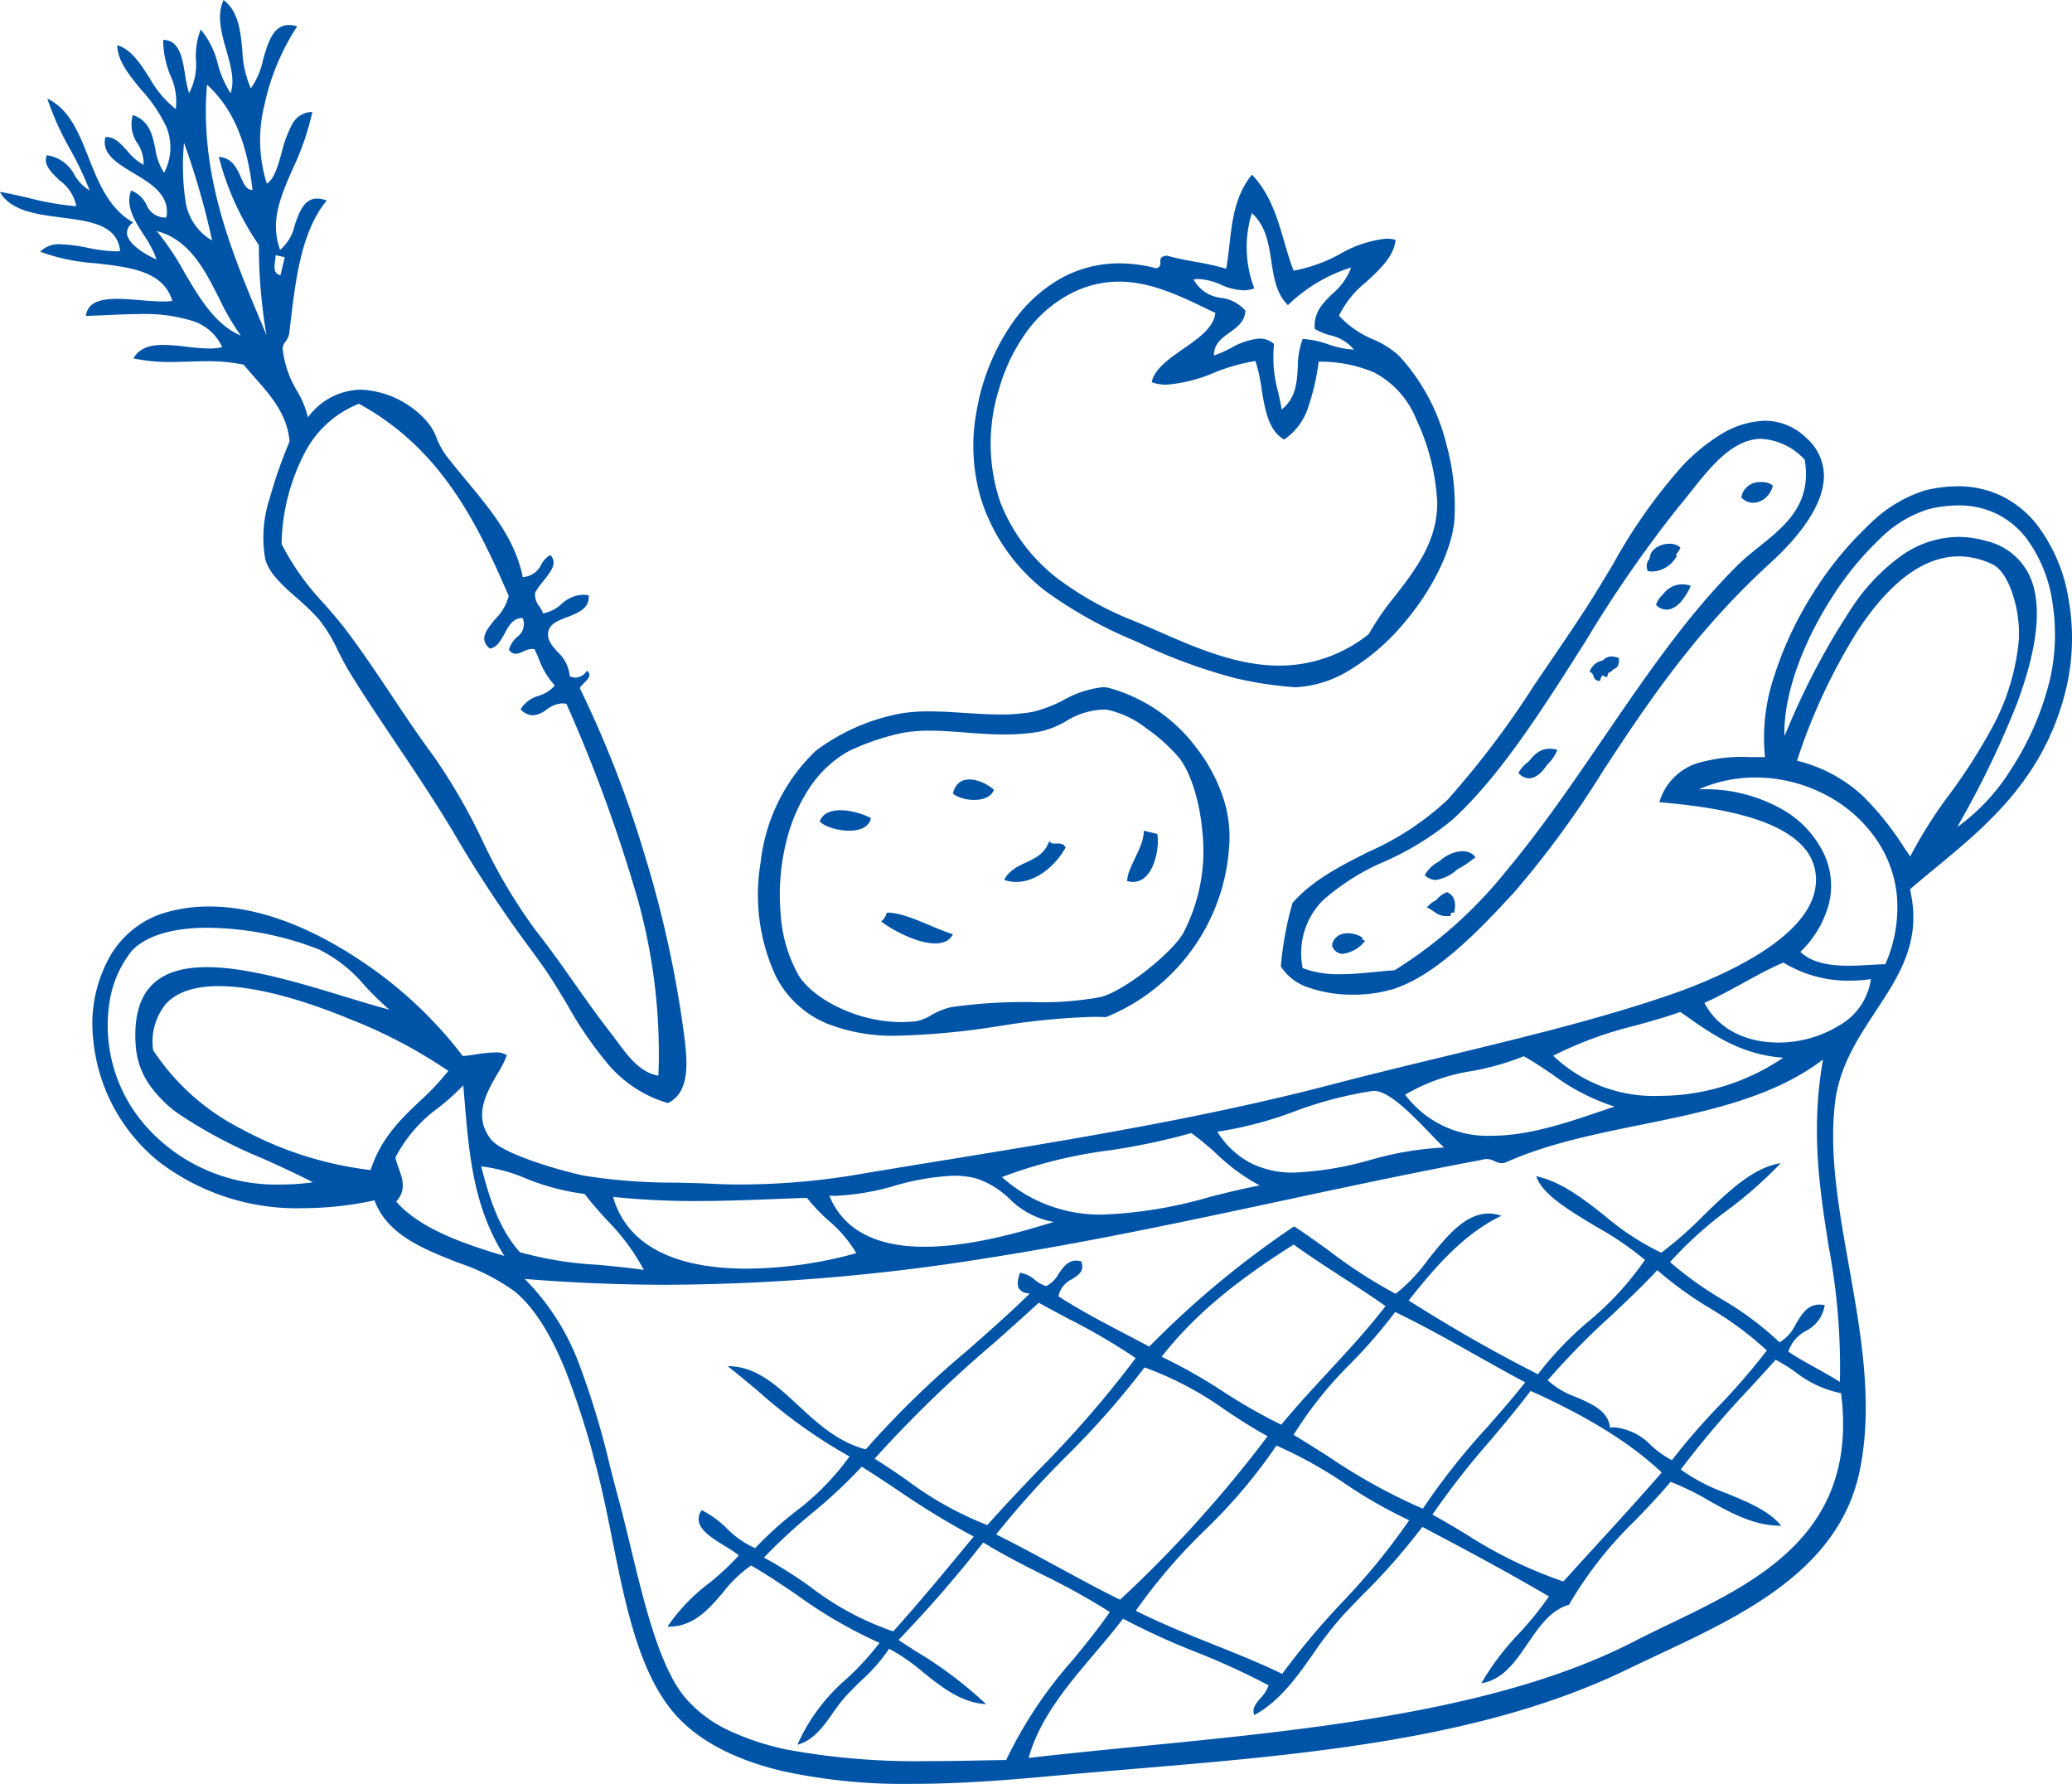 <svg xmlns="http://www.w3.org/2000/svg" xmlns:xlink="http://www.w3.org/1999/xlink" width="202.212" height="174.051" viewBox="0 0 202.212 174.051">
  <defs>
    <clipPath id="clip-path">
      <path id="Clip_2" data-name="Clip 2" d="M0,0H193.2V126.605H0Z" transform="translate(0.016 0.395)" fill="none"/>
    </clipPath>
    <clipPath id="clip-path-2">
      <path id="Clip_39" data-name="Clip 39" d="M0,0H66.99V107.624H0Z" transform="translate(0 0.949)" fill="none"/>
    </clipPath>
  </defs>
  <g id="Page_1" data-name="Page 1" transform="translate(0 -0.949)">
    <g id="Group_3" data-name="Group 3" transform="translate(9 48)">
      <path id="Clip_2-2" data-name="Clip 2" d="M0,0H193.2V126.605H0Z" transform="translate(0.016 0.395)" fill="none"/>
      <g id="Group_3-2" data-name="Group 3" clip-path="url(#clip-path)">
        <path id="Fill_1" data-name="Fill 1" d="M80.041,126.605a55.822,55.822,0,0,1-12.528-1.21c-4.3-.994-7.654-2.629-9.962-4.86-4.029-3.893-5.436-10.914-6.8-17.7-.5-2.507-1.022-5.1-1.664-7.47a79.347,79.347,0,0,0-2.919-9.111c-1.5-3.675-3.127-6.2-4.975-7.713a20.774,20.774,0,0,0-5.528-2.8c-3.4-1.342-6.917-2.73-8.131-6.071a33.245,33.245,0,0,1-6.938.765A22.17,22.17,0,0,1,6.511,65.918,17.4,17.4,0,0,1,.088,54.026a13.385,13.385,0,0,1,1.329-7.594,9.252,9.252,0,0,1,5.458-4.763A15.2,15.2,0,0,1,11.417,41c5.654,0,11.084,2.826,14.642,5.2a40.867,40.867,0,0,1,10.09,9.393c.36-.024.782-.087,1.229-.154a13.654,13.654,0,0,1,1.9-.2,1.968,1.968,0,0,1,1.175.273,10.148,10.148,0,0,1-.9,1.773c-1.085,1.867-2.436,4.19-.648,6.443,1.158,1.46,7.11,3.154,9.177,3.551a55.551,55.551,0,0,0,8.821.663h.006c1.268.03,2.579.06,3.844.124.775.039,1.612.059,2.488.059a69.636,69.636,0,0,0,10.916-.886c3.037-.514,6.15-1.022,9.162-1.514l.025,0c12.4-2.025,25.218-4.119,37.493-7.326,3.762-.983,7.515-1.892,11.143-2.77,7.807-1.89,15.18-3.676,21.95-6,4.077-1.4,13.626-5.241,14.241-10.633a4.694,4.694,0,0,0-1.045-3.631c-2.615-3.2-9.359-4.122-14.2-4.54a5.648,5.648,0,0,1,3.608-3.774,15.472,15.472,0,0,1,5.2-.63h1.5a18.866,18.866,0,0,1,.941-8.031,34.814,34.814,0,0,1,3.846-8.1,33.358,33.358,0,0,1,5.367-6.538A13.35,13.35,0,0,1,178.889.392,13.551,13.551,0,0,1,182.027,0a9.754,9.754,0,0,1,4.451,1.022,10.045,10.045,0,0,1,3.291,2.72,16.211,16.211,0,0,1,3.107,7.368,21.605,21.605,0,0,1-.151,8.2c-1.99,8.962-7.752,13.719-12.836,17.916-.875.723-1.7,1.405-2.507,2.1,1.188,5.014-1.021,8.368-3.359,11.919-1.734,2.634-3.527,5.357-3.951,8.889-.6,4.971.351,10.3,1.356,15.944,1.177,6.611,2.394,13.446,1.051,19.97-1.99,9.666-11.411,14.084-19.723,17.982-1.033.485-2.007.941-2.971,1.409-14.127,6.853-31.534,8.312-48.368,9.723-2.014.169-4.1.343-6.135.524l-1.333.121C90.269,126.146,85.232,126.6,80.041,126.605ZM42.188,77.339h0a23.239,23.239,0,0,1,5.284,8.226A81.221,81.221,0,0,1,50.52,95.633l0,.007c.292,1.132.594,2.3.912,3.481.373,1.38.733,2.873,1.115,4.453,1.3,5.388,2.774,11.495,5.212,14.509a12.6,12.6,0,0,0,4.373,3.32,25.393,25.393,0,0,0,5.908,1.907,69.842,69.842,0,0,0,13.478,1.075c1.813,0,3.576-.033,5.132-.063h.006c.891-.017,1.733-.033,2.521-.042a42.14,42.14,0,0,1,6.521-9.787c1.21-1.48,2.461-3.01,3.6-4.656a67.232,67.232,0,0,0-6.563-3.64c-1.958-.994-3.983-2.022-5.793-3.147a121.58,121.58,0,0,1-8.272,9.514c.556.368,1.126.736,1.677,1.093a39.512,39.512,0,0,1,6.873,5.171c-2.437-.143-4.314-1.645-6.129-3.1a19.253,19.253,0,0,0-3.334-2.307,17.124,17.124,0,0,1-2.73,3.117c-.526.512-1.07,1.041-1.576,1.6a16.759,16.759,0,0,0-1.181,1.546c-.938,1.328-1.908,2.7-3.462,3.1a18.189,18.189,0,0,1,4.832-6.461,27.1,27.1,0,0,0,3.178-3.473A45.074,45.074,0,0,1,68.8,108.2c-1.437-.976-2.923-1.984-4.512-2.9a12.335,12.335,0,0,0-2.73,2.613c-1.409,1.65-2.865,3.357-5.346,3.357h-.089a17.923,17.923,0,0,1,4.037-4.228,24.7,24.7,0,0,0,2.93-2.734,12.523,12.523,0,0,0-1.347-.9c-1.1-.675-2.353-1.439-2.553-2.371a1.425,1.425,0,0,1,.276-1.138,9.585,9.585,0,0,1,2.456,1.787,8.991,8.991,0,0,0,2.758,1.919,35.346,35.346,0,0,1,3.838-3.49,25.213,25.213,0,0,0,5.371-5.452,50.431,50.431,0,0,1-8.942-6.4C63.99,87.466,63,86.641,62,85.85h.019c2.733,0,4.719,1.842,6.823,3.792,1.913,1.773,3.891,3.607,6.634,4.326a90.812,90.812,0,0,1,9.873-9.614c2.042-1.793,4.153-3.647,6.146-5.609a1.223,1.223,0,0,1-1.039-.431c-.217-.324-.192-.841.076-1.58a2.927,2.927,0,0,1,1.442.69,3.17,3.17,0,0,0,1.111.618,2.878,2.878,0,0,0,1.214-1.2c.433-.633.88-1.288,1.721-1.288a2.023,2.023,0,0,1,.482.063c.351.935-.226,1.311-.895,1.746a2.339,2.339,0,0,0-1.323,1.671c2.048,1.333,4.364,2.545,6.6,3.716.744.389,1.511.79,2.259,1.191a90.35,90.35,0,0,1,14.138-11.73c1.2.782,2.359,1.619,3.475,2.429a47.959,47.959,0,0,0,6.43,4.149,16.312,16.312,0,0,0,3.161-3.33c1.767-2.212,3.593-4.5,5.916-4.5a3.82,3.82,0,0,1,1.252.219c-3.721,1.779-6.512,5.057-9.052,8.262,4.1,2.611,8.345,5.036,12.616,7.2a32.814,32.814,0,0,1,4.939-5.166,29.532,29.532,0,0,0,5.5-5.99,30.615,30.615,0,0,0-4.722-3.224c-2.745-1.648-5.337-3.205-5.887-4.945,2.51.576,4.545,2.175,6.7,3.869a25.3,25.3,0,0,0,5.5,3.595,35.074,35.074,0,0,0,4.059-3.567c2.417-2.346,4.916-4.772,7.6-5.163a41.162,41.162,0,0,1-5.166,4.557,37.691,37.691,0,0,0-5.634,5.088,35.212,35.212,0,0,0,5.051,3.628,30.322,30.322,0,0,1,5.635,4.2,3.973,3.973,0,0,0,1.579-1.767c.562-.94,1.144-1.913,2.312-1.913a2.541,2.541,0,0,1,.519.057,3.392,3.392,0,0,1-1.828,2.507,3.5,3.5,0,0,0-1.722,2.03c.855.571,1.806,1.1,2.726,1.611.771.429,1.568.872,2.306,1.339a63.692,63.692,0,0,0-1.1-13.234c-.87-5.542-1.769-11.273-.551-18.221-4.915,3.751-11.462,5.084-17.793,6.372-4.464.908-9.079,1.848-13.085,3.627a1.178,1.178,0,0,1-.487.115,1.557,1.557,0,0,1-.662-.191l-.031-.014a1.751,1.751,0,0,0-.764-.2,1.643,1.643,0,0,0-.508.086c-6.552,1.224-13.115,2.628-19.462,3.985-9.419,2.015-19.153,4.1-29.047,5.634A200.5,200.5,0,0,1,56.1,77.908c-4.638,0-9.318-.192-13.91-.569Zm58.393,33.152h0c-.825,1.092-1.738,2.167-2.7,3.305-2.674,3.148-5.439,6.4-6.507,10.278,3.455-.4,7.033-.753,10.822-1.126,16.435-1.614,35.062-3.443,48.217-10.217,1.12-.577,2.27-1.13,3.487-1.716,8.66-4.169,18.474-8.893,16.76-22.527a10.621,10.621,0,0,1-4.439-2.049,16.886,16.886,0,0,0-1.949-1.214c-.829.932-1.682,1.862-2.506,2.76a93.361,93.361,0,0,0-6.755,7.953,18.52,18.52,0,0,0,4.475,2.318c2.051.846,4.172,1.721,5.326,3.162h-.066c-2.6,0-4.841-1.253-7.012-2.464a25.343,25.343,0,0,0-3.714-1.817c-1.081,1.295-2.243,2.509-3.367,3.683a38.248,38.248,0,0,0-6.548,8.309c-1.8.517-2.932,2.173-4.022,3.775-1.19,1.748-2.421,3.556-4.535,3.887a25.883,25.883,0,0,1,3.682-4.865,32.428,32.428,0,0,0,2.921-3.607c-4.061-2.389-8.339-4.673-12.358-6.785a62.4,62.4,0,0,1-5.928,6.732c-.634.654-1.23,1.268-1.768,1.843a35.266,35.266,0,0,0-2.941,3.788c-1.615,2.288-3.286,4.653-5.748,5.988-.29-.6.139-1.11.594-1.647a3.52,3.52,0,0,0,.79-1.246,70.612,70.612,0,0,0-7.128-3.264,71.188,71.188,0,0,1-7.079-3.237ZM115.557,93.6a52.567,52.567,0,0,1-7.006,8.274,54.737,54.737,0,0,0-6.718,7.835c2.348,1.2,5,2.264,7.559,3.289,2.264.906,4.6,1.842,6.726,2.874a73.07,73.07,0,0,1,5.825-6.951,64.952,64.952,0,0,0,6.568-8.038,45.152,45.152,0,0,1-6.18-3.514A42.244,42.244,0,0,0,115.557,93.6ZM75.086,95.663a50.756,50.756,0,0,1-4.9,4.571,53.588,53.588,0,0,0-4.646,4.293,41.19,41.19,0,0,1,4.556,2.877,28.279,28.279,0,0,0,8.06,4.325c2.45-2.721,4.854-5.627,7.179-8.438l.676-.817a77.809,77.809,0,0,1-7.435-4.54c-1.132-.752-2.3-1.53-3.489-2.272Zm27.593-9.688a82.042,82.042,0,0,1-7.624,8.658,91.107,91.107,0,0,0-6.855,7.636c2.047,1.016,4.044,2.1,5.977,3.15,1.977,1.074,4.02,2.183,6.118,3.22a122.205,122.205,0,0,0,14.4-15.954c-1.455-.782-2.792-1.665-4.085-2.52a32.428,32.428,0,0,0-7.93-4.189Zm37.678,2.288c-1.282,1.706-2.655,3.33-3.982,4.9a78.513,78.513,0,0,0-5.594,7.171c1.113.612,2.2,1.262,3.25,1.89a43.4,43.4,0,0,0,9.525,4.636c1.075-1.192,2.175-2.393,3.238-3.556,2.1-2.3,4.273-4.67,6.362-7.081-3.065-2.876-7.132-5.406-12.8-7.961Zm-48-8.6c-1.477,1.362-3,2.713-4.472,4.02l-.009.008A122.239,122.239,0,0,0,76.338,94.881c1.094.669,2.137,1.391,3.147,2.089a33.14,33.14,0,0,0,7.855,4.386c1.622-1.829,3.32-3.609,4.963-5.33a104.927,104.927,0,0,0,9.517-10.965,60.614,60.614,0,0,0-6.564-3.836c-.958-.508-1.949-1.034-2.9-1.566h0Zm34.784.9h0a49.43,49.43,0,0,1-4.3,4.985,38.079,38.079,0,0,0-5.615,7.006c1.2.712,2.379,1.464,3.517,2.19a55.9,55.9,0,0,0,9.1,5.014,66.886,66.886,0,0,1,6.288-7.961c1.232-1.4,2.506-2.855,3.7-4.369-1.6-.851-3.182-1.74-4.712-2.6-2.556-1.436-5.2-2.921-7.983-4.265Zm21.387,11.252a5.763,5.763,0,0,1,3.622,1.8,9.917,9.917,0,0,0,2,1.411,64.024,64.024,0,0,1,4.591-5.3,62.956,62.956,0,0,0,4.671-5.41,32.782,32.782,0,0,0-5.551-4.115,36.358,36.358,0,0,1-5.137-3.715c-1.481,1.588-3.062,3.077-4.591,4.517a74.648,74.648,0,0,0-6.105,6.222,7.9,7.9,0,0,0,2.737,1.623c1.575.682,3.2,1.387,3.337,3A3.782,3.782,0,0,1,148.528,91.816ZM117.235,73.984c-4.472,2.851-9.129,6.151-12.886,10.949a51.474,51.474,0,0,1,5.992,3.386,53.612,53.612,0,0,0,5.686,3.244c1.469-1.786,3.038-3.481,4.556-5.12,1.889-2.04,3.841-4.149,5.619-6.452-1.37-.971-2.829-1.916-4.241-2.829C120.381,76.138,118.749,75.081,117.235,73.984ZM37.944,66.357c.76,2.943,1.677,6.014,3.777,8.374A34.813,34.813,0,0,0,49.2,75.949c1.481.137,3.011.279,4.621.509a21.043,21.043,0,0,0-3.625-4.881c-.735-.813-1.495-1.653-2.161-2.53a22.679,22.679,0,0,1-5.769-1.528A15.706,15.706,0,0,0,37.944,66.357Zm12.879,2.979c.884,3.195,3.868,7,13.068,7A40.765,40.765,0,0,0,74.55,74.824a12.373,12.373,0,0,0-2.717-3.188,17.549,17.549,0,0,1-2.1-2.213c-.888.032-1.814.07-2.632.1h-.006c-2.616.106-5.322.215-8.049.215A76.984,76.984,0,0,1,50.823,69.336ZM36.2,58.453h0a24.791,24.791,0,0,1-2.37,2.138,13.9,13.9,0,0,0-4.257,4.9,7.48,7.48,0,0,0,.319,1.035c.378,1.051.77,2.138-.242,3.266,2.265,2.591,6.413,4.079,10.557,5.3-3.034-4.776-3.452-9.868-3.935-15.765l-.006-.068q-.033-.4-.067-.81ZM71.918,69.216C73.286,72.526,76.411,74.2,81.2,74.2c4.676,0,9.842-1.574,12.618-2.42A8.128,8.128,0,0,1,89.48,69.5a8.49,8.49,0,0,0-3.245-1.974,8.756,8.756,0,0,0-2.187-.259,24.19,24.19,0,0,0-5.751.981,24.251,24.251,0,0,1-5.775.983C72.317,69.234,72.114,69.228,71.918,69.216Zm35.336-6.111a64.346,64.346,0,0,1-7.968,1.683A46.159,46.159,0,0,0,88.765,67.4a14.29,14.29,0,0,0,9.985,3.655,43.013,43.013,0,0,0,10.335-1.727c1.7-.428,3.306-.832,4.841-1.106a18.929,18.929,0,0,1-4.213-3.085,28.406,28.406,0,0,0-2.458-2.029h0ZM11.236,43.075c-3.389,0-5.925.758-7.336,2.192a10.467,10.467,0,0,0-2.193,4.85A14.818,14.818,0,0,0,4.99,62.165,16.981,16.981,0,0,0,18.41,68.127a23.272,23.272,0,0,0,3.106-.214c-1.546-.816-3.247-1.583-4.893-2.325a45.855,45.855,0,0,1-8.269-4.4,11.678,11.678,0,0,1-2.841-2.876A7.557,7.557,0,0,1,4.234,54.63c-.2-2.614.291-4.583,1.467-5.853,1.158-1.25,2.95-1.858,5.478-1.858,4,0,9.049,1.537,13.506,2.893,1.54.468,2.992.91,4.3,1.256a29,29,0,0,1-2.358-2.289,13.923,13.923,0,0,0-4.5-3.58A30.542,30.542,0,0,0,11.236,43.075ZM125.092,58.99c-.035,0-.07,0-.1,0a38.007,38.007,0,0,0-7.711,2.018,36.913,36.913,0,0,1-7.495,1.965,8.424,8.424,0,0,0,3.414,3.139,9.253,9.253,0,0,0,4.116.852,31.983,31.983,0,0,0,7.353-1.221l.117-.029a30.85,30.85,0,0,1,7.036-1.192h.1c-.386-.358-.87-.861-1.383-1.394C128.854,61.383,126.55,58.99,125.092,58.99ZM12.328,48.768h0c-2.344,0-4.072.577-5.135,1.714a5.825,5.825,0,0,0-1.264,4.539,22.512,22.512,0,0,0,8.7,7.729,34.93,34.93,0,0,0,12.521,3.965c1.033-3.14,2.943-4.955,4.791-6.71a25.96,25.96,0,0,0,2.8-2.962,48.552,48.552,0,0,0-9.469-5c-3.6-1.493-8.764-3.274-12.943-3.274Zm127.366,6.843a25.977,25.977,0,0,1-4.993,1.433,18.323,18.323,0,0,0-6.586,2.317,10.038,10.038,0,0,0,8.476,4.007c3.587,0,7.319-1.27,10.611-2.391l.007,0c.469-.16.912-.31,1.348-.455a20.521,20.521,0,0,1-6.071-3.139c-.883-.6-1.8-1.22-2.792-1.769Zm15.283-4.323c-1.415.5-2.906.915-4.348,1.321a37.185,37.185,0,0,0-8.066,2.951,14.241,14.241,0,0,0,10.343,3.919,21.57,21.57,0,0,0,12.107-3.725c-4.139-.292-6.958-2.287-9.684-4.217l-.057-.04-.3-.209Zm10.041-4.819h0c-1.361.592-2.672,1.312-3.94,2.008-1.21.665-2.461,1.351-3.755,1.926,1.281,2.459,3.911,3.871,7.216,3.871a11.328,11.328,0,0,0,5.975-1.689,6.161,6.161,0,0,0,3.055-4.5,13.29,13.29,0,0,1-2,.149,12.038,12.038,0,0,1-6.547-1.77Zm-7.775-16.911a15.144,15.144,0,0,1,7.5,1.874,9.873,9.873,0,0,1,4.362,4.681,7.411,7.411,0,0,1,.382,4.564,10.058,10.058,0,0,1-2.8,4.748c1.256,1.212,3.281,1.353,4.695,1.353.738,0,1.467-.042,2.171-.082.508-.029.986-.056,1.425-.065a13.686,13.686,0,0,0,1.137-6.572,11.675,11.675,0,0,0-1.927-5.476,13.605,13.605,0,0,0-5.1-4.51,14.767,14.767,0,0,0-6.768-1.66,13.686,13.686,0,0,0-5.538,1.151C156.939,29.561,157.092,29.559,157.243,29.559ZM182.138,6.842h0c-3.345,0-6.635,2.4-9.781,7.134a57.172,57.172,0,0,0-6,12.8,14.484,14.484,0,0,1,6.449,3.459,28.66,28.66,0,0,1,3.992,4.993c.189.277.4.59.61.889a44.129,44.129,0,0,1,3.82-6.042,55.317,55.317,0,0,0,4.31-6.78,22.148,22.148,0,0,0,2.468-8.3,12.23,12.23,0,0,0-.526-4.227c-.5-1.644-1.227-2.764-2.054-3.155a7.682,7.682,0,0,0-3.289-.778Zm-.036-1.9a10.033,10.033,0,0,1,2.78.409,6.2,6.2,0,0,1,4.272,3.6c1.143,2.75.68,6.91-1.376,12.366a90.432,90.432,0,0,1-5.456,11.35l-.321.586a20,20,0,0,0,5.29-5.707,28.252,28.252,0,0,0,3.739-8.632,19.673,19.673,0,0,0,.3-7.268,13.868,13.868,0,0,0-2.6-6.59,8.331,8.331,0,0,0-2.786-2.319,8.442,8.442,0,0,0-3.843-.871,12.393,12.393,0,0,0-2.928.376,11.546,11.546,0,0,0-4.768,2.928,29.863,29.863,0,0,0-4.6,5.619c-3.037,4.711-4.784,9.781-4.671,13.562l.232-.517a71.349,71.349,0,0,1,6.57-12.329,19.459,19.459,0,0,1,4.557-4.694A9.739,9.739,0,0,1,182.1,4.942Z" transform="translate(0.016 0.395)" fill="#0054a7"/>
      </g>
    </g>
    <path id="Fill_4" data-name="Fill 4" d="M31.353,50a37,37,0,0,1-5.777-.878,51.88,51.88,0,0,1-9.363-3.439l-.391-.178a42.513,42.513,0,0,1-8.778-4.878,18.363,18.363,0,0,1-6.31-9.013,18.236,18.236,0,0,1-.4-8.683,21.287,21.287,0,0,1,3.557-8.6,14.434,14.434,0,0,1,4.429-4.1,11.712,11.712,0,0,1,5.936-1.586,14.19,14.19,0,0,1,3.575.479c.428-.113.419-.359.41-.6-.01-.273-.021-.554.621-.638.919.264,1.88.441,2.81.612a27.8,27.8,0,0,1,3,.667c.134-.763.223-1.552.309-2.316.27-2.381.549-4.843,2.2-6.855,1.79,1.85,2.5,4.283,3.183,6.636.281.964.546,1.874.878,2.724a14.806,14.806,0,0,0,4.525-1.618,11.317,11.317,0,0,1,4.518-1.5,3.586,3.586,0,0,1,.917.115c-.16,1.6-1.53,2.874-2.855,4.1a9.474,9.474,0,0,0-2.669,3.3,9.448,9.448,0,0,0,3.345,2.319,8.517,8.517,0,0,1,2.55,1.634,19.72,19.72,0,0,1,4.613,8.711,22.357,22.357,0,0,1,.741,7.427c-.328,3.063-2.335,7-5.239,10.287a21.23,21.23,0,0,1-4.809,4.1A11.17,11.17,0,0,1,31.506,50ZM14.209,10.428a10.234,10.234,0,0,0-4.875,1.249,12.386,12.386,0,0,0-4.273,3.831,17.734,17.734,0,0,0-2.553,5.368,17.794,17.794,0,0,0,.116,11.078A17.406,17.406,0,0,0,8.22,39.4a31.76,31.76,0,0,0,7.522,4.163c.752.311,1.5.637,2.291.981,3.781,1.647,7.692,3.35,11.823,3.35a14,14,0,0,0,8.722-3.071,26.518,26.518,0,0,1,2.552-3.7c2.033-2.629,4.135-5.348,4.134-9.087a21.42,21.42,0,0,0-2.008-8.089A8.908,8.908,0,0,0,39.1,19.286a13.467,13.467,0,0,0-5.412-1.048,21.66,21.66,0,0,1-.966,4.286,6.037,6.037,0,0,1-2.4,3.31c-1.538-.857-1.881-2.967-2.212-5.008a14.732,14.732,0,0,0-.589-2.654A18.29,18.29,0,0,0,23.5,19.309a14.8,14.8,0,0,1-4.662,1.173,4.052,4.052,0,0,1-1.443-.243c.283-1.306,1.709-2.3,3.088-3.255,1.463-1.017,2.976-2.068,3.127-3.5l-.708-.342C20.141,11.809,17.29,10.428,14.209,10.428ZM27.9,15.98a2.145,2.145,0,0,1,1.437.529,12.568,12.568,0,0,0,.42,4.759c.114.538.233,1.094.326,1.635,1.4-1.122,1.488-2.66,1.572-4.147a7.856,7.856,0,0,1,.481-2.738,8.809,8.809,0,0,1,2.47.52,8.622,8.622,0,0,0,2.526.521,4.128,4.128,0,0,0-2.332-1.4,6.132,6.132,0,0,1-1.488-.617c-.128-1.617.773-2.5,1.727-3.435a6.225,6.225,0,0,0,1.83-2.563,15.5,15.5,0,0,0-6.179,3.677c-1.137-1.129-1.37-2.664-1.617-4.289-.257-1.689-.522-3.436-1.9-4.689a11.163,11.163,0,0,0,.242,7.346,3.312,3.312,0,0,1-1.092.186,5.928,5.928,0,0,1-2.173-.55,5.915,5.915,0,0,0-2.17-.55,3.25,3.25,0,0,0-.5.038,3.489,3.489,0,0,0,2.707,1.8,3.765,3.765,0,0,1,2.355,1.247c-.047,1.061-.8,1.606-1.537,2.132-.758.545-1.543,1.108-1.538,2.246a11.908,11.908,0,0,0,1.636-.716A6.833,6.833,0,0,1,27.9,15.98Z" transform="translate(95 18)" fill="#0054a7"/>
    <path id="Fill_6" data-name="Fill 6" d="M7.058,56a12.8,12.8,0,0,1-4.24-.663A5.01,5.01,0,0,1,0,53.239,32.417,32.417,0,0,1,1.14,47.05c1.963-2.231,4.611-3.57,7.414-4.988a27.532,27.532,0,0,0,7.707-5.068A87.952,87.952,0,0,0,24.714,25.82l.006-.008.594-.875.774-1.137c1.21-1.775,2.354-3.452,3.526-5.251,1.033-1.585,1.944-3.109,2.825-4.584a52.519,52.519,0,0,1,6.706-9.511A18.029,18.029,0,0,1,42.716,1.48,8.709,8.709,0,0,1,47.236,0a5.808,5.808,0,0,1,4.072,1.7A4.926,4.926,0,0,1,53,5.407c-.023,3.063-2.815,6.258-5.154,8.4-6.265,5.738-10.484,11.38-15.262,18.622q-.531.805-1.072,1.632a94.859,94.859,0,0,1-8.619,11.812C19.3,49.807,15.122,54.115,11,55.44A13.312,13.312,0,0,1,7.058,56ZM46.9,1.765h0c-2.808,0-4.993,2.767-6.921,5.207-.395.5-.768.972-1.134,1.4a121.811,121.811,0,0,0-9.112,13.155c-4.116,6.5-8.372,13.212-13,17.411a28.346,28.346,0,0,1-6.595,4.063,22.208,22.208,0,0,0-6.048,3.809,7.312,7.312,0,0,0-1.958,6.6,9.818,9.818,0,0,0,3.67.591c1.164,0,2.337-.115,3.472-.226.646-.063,1.256-.123,1.836-.159a43.417,43.417,0,0,0,10.965-9.785c3.3-3.94,6.394-8.46,9.381-12.83,4.115-6.02,8.369-12.244,13.225-17,.6-.591,1.281-1.135,2-1.711,2.547-2.044,5.18-4.158,4.442-8.488A6.228,6.228,0,0,0,46.9,1.766Z" transform="translate(125 42)" fill="#0054a7"/>
    <path id="Fill_8" data-name="Fill 8" d="M1.068,46A1.109,1.109,0,0,1,0,45.233a1.683,1.683,0,0,1,1.641-.868,3.522,3.522,0,0,1,1.579.373A3.168,3.168,0,0,1,1.068,46Zm10.22-3.673a1.8,1.8,0,0,1-1.283-.393,5.586,5.586,0,0,0-.755-.45,2.729,2.729,0,0,1,1.452-.9,1.306,1.306,0,0,1,.829.6,1.479,1.479,0,0,1,.009,1.145C11.442,42.325,11.36,42.327,11.288,42.327ZM10.136,38.81h0a1.554,1.554,0,0,1-1.088-.472,3.178,3.178,0,0,1,2.5-1.637,1.31,1.31,0,0,1,1.156.623c-.079.067-.163.14-.252.217A4.082,4.082,0,0,1,10.136,38.81Zm9.09-9.924a1.449,1.449,0,0,1-1.039-.514,2.914,2.914,0,0,1,2.341-1.56,3.076,3.076,0,0,1,.788.112C20.892,27.9,20.081,28.886,19.226,28.886Zm6.945-9.512h-.047a.546.546,0,0,1-.6-.441c-.066-.177-.135-.359-.392-.422a1.656,1.656,0,0,1,1.551-1.148,2.726,2.726,0,0,1,.853.156c.077.857-.308.989-.68,1.116-.309.106-.628.215-.682.738Zm6.468-6.94a1.43,1.43,0,0,1-1.023-.477A2.305,2.305,0,0,1,33.85,10.4a4.039,4.039,0,0,1,.895.11C34.394,11.443,33.536,12.433,32.639,12.433ZM31.273,8.712a3.019,3.019,0,0,1-.449-.035A1.084,1.084,0,0,1,30.877,7.6a2.128,2.128,0,0,1,1.736-.816,1.383,1.383,0,0,1,1.045.384A2.87,2.87,0,0,1,31.273,8.712Zm9.8-6.731h0a1.557,1.557,0,0,1-1.13-.492A1.789,1.789,0,0,1,41.907,0,1.625,1.625,0,0,1,43,.336,2.112,2.112,0,0,1,41.069,1.981Z" transform="translate(130 48)" fill="#0054a7"/>
    <path id="Fill_10" data-name="Fill 10" d="M3,.339C2.686,1.738,1.04,2.6,0,1.5.107-.1,2.353-.3,3,.339" transform="translate(170 48)" fill="#0054a7"/>
    <path id="Fill_12" data-name="Fill 12" d="M3,.4A2.788,2.788,0,0,1,.121,1.964C-.605.34,2.135-.572,3,.4" transform="translate(161 54)" fill="#0054a7"/>
    <path id="Fill_14" data-name="Fill 14" d="M3,.108C2.547,1.346,1.179,2.75,0,1.532A2.315,2.315,0,0,1,3,.108" transform="translate(162 58)" fill="#0054a7"/>
    <path id="Fill_16" data-name="Fill 16" d="M1.992.156C2.109,1.716.962.853.864,2c-.708.03-.38-.715-.864-.857C.352.214.933-.269,1.992.156" transform="translate(156 65)" fill="#0054a7"/>
    <path id="Fill_18" data-name="Fill 18" d="M3,.108c-.495,1.145-1.753,2.7-3,1.4C.7.548,1.452-.308,3,.108" transform="translate(149 74)" fill="#0054a7"/>
    <path id="Fill_20" data-name="Fill 20" d="M4,.591c-.959.7-2.574,2.139-4,.962C.748.315,3.061-.68,4,.591" transform="translate(140 84)" fill="#0054a7"/>
    <path id="Fill_22" data-name="Fill 22" d="M1.209,0c.68.284.949.916.7,1.994-1.121.062-1-.345-1.908-.96A2.307,2.307,0,0,1,1.209,0" transform="translate(140 88)" fill="#0054a7"/>
    <path id="Fill_24" data-name="Fill 24" d="M3,.456C2.4,1.536.621,2.979,0,1.062.475-.405,2.248-.09,3,.456" transform="translate(130 92)" fill="#0054a7"/>
    <path id="Fill_26" data-name="Fill 26" d="M13.652,34a17.554,17.554,0,0,1-6.963-1.189,9.853,9.853,0,0,1-4.966-4.59A18.914,18.914,0,0,1,.232,17.089,17.726,17.726,0,0,1,5.613,6.206,19.86,19.86,0,0,1,13.97,2.551a17.045,17.045,0,0,1,2.725-.194c1.129,0,2.3.077,3.434.152h.006c1.139.074,2.316.151,3.477.151A17.546,17.546,0,0,0,26.823,2.4a13.061,13.061,0,0,0,2.954-1.136A10.052,10.052,0,0,1,33.6,0a2.7,2.7,0,0,1,.638.073,15.947,15.947,0,0,1,8.487,5.794,16.267,16.267,0,0,1,2.538,4.6,12.158,12.158,0,0,1,.7,4.979A19.31,19.31,0,0,1,33.929,32.192c-.384-.02-.791-.03-1.209-.03a68.837,68.837,0,0,0-9.2.9l-.164.023A72.827,72.827,0,0,1,13.652,34ZM16.73,4.24h0a14.452,14.452,0,0,0-2.579.207A22.4,22.4,0,0,0,8.718,6.3,11.15,11.15,0,0,0,4.939,9.912,16.508,16.508,0,0,0,2.778,14.9a21.442,21.442,0,0,0-.59,7.24,14.04,14.04,0,0,0,1.749,5.969c1.337,2.194,5.555,4.562,10.038,4.562a12.205,12.205,0,0,0,1.418-.082,4.409,4.409,0,0,0,1.51-.6,6.418,6.418,0,0,1,1.938-.775,49.875,49.875,0,0,1,7.837-.491,31.68,31.68,0,0,0,6.773-.5c2.417-.657,6.976-4.373,8.014-6.211a17.3,17.3,0,0,0,1.886-9.836C43.1,11.2,42.215,8.346,41.084,6.9A17.083,17.083,0,0,0,37.871,4.01,9.355,9.355,0,0,0,34.057,2.2c-.137-.009-.275-.014-.408-.014a7.314,7.314,0,0,0-3.6,1.121A8.624,8.624,0,0,1,27.3,4.365a21.2,21.2,0,0,1-3.322.243c-1.331,0-2.612-.1-3.742-.184l-.114-.009c-1.179-.09-2.292-.175-3.391-.175Z" transform="translate(74 68)" fill="#0054a7"/>
    <path id="Fill_28" data-name="Fill 28" d="M4,1C3.523,2.364.963,2.169,0,1.385.464-.777,2.866-.007,4,1" transform="translate(93 77)" fill="#0054a7"/>
    <path id="Fill_30" data-name="Fill 30" d="M1.629,0l1.32.323C3.224,1.968,2.407,5.609,0,4.912.01,3.552,1.655,1.629,1.629,0" transform="translate(110 82)" fill="#0054a7"/>
    <path id="Fill_32" data-name="Fill 32" d="M4.405,0C4.714.6,5.573-.143,6,.637,4.808,2.786,2.351,4.626,0,3.8,1.007,1.818,3.621,2.324,4.405,0" transform="translate(98 83)" fill="#0054a7"/>
    <path id="Fill_34" data-name="Fill 34" d="M5,.77c-.418,2-4.391,1.155-5,.31C.668-.644,3.616.041,5,.77" transform="translate(80 80)" fill="#0054a7"/>
    <path id="Fill_36" data-name="Fill 36" d="M7,2.1C5.866,4.333,1.173,1.83,0,.849A1.475,1.475,0,0,0,.534,0C2.324-.06,4.94,1.468,7,2.1" transform="translate(86 90)" fill="#0054a7"/>
    <g id="Group_40" data-name="Group 40">
      <path id="Clip_39-2" data-name="Clip 39" d="M0,0H66.99V107.624H0Z" transform="translate(0 0.949)" fill="none"/>
      <g id="Group_40-2" data-name="Group 40" clip-path="url(#clip-path-2)">
        <path id="Fill_38" data-name="Fill 38" d="M65.183,107.624h0a12.06,12.06,0,0,1-5.82-3.766,37.627,37.627,0,0,1-3.993-5.817c-.814-1.359-1.656-2.764-2.574-4.038l-.731-1.012-.034-.046a122.572,122.572,0,0,1-7.325-10.967c-1.79-3.086-3.969-6.335-6.077-9.478-1.6-2.387-3.113-4.641-4.445-6.8-.448-.725-.833-1.482-1.206-2.214a14.8,14.8,0,0,0-1.908-3.121,24.884,24.884,0,0,0-2.142-2.055c-1.368-1.211-2.659-2.354-3.04-3.755a12.259,12.259,0,0,1,.458-6.021,45.117,45.117,0,0,1,1.912-5.457c-.217-2.634-1.824-4.458-3.379-6.222-.365-.414-.743-.843-1.1-1.275a17.2,17.2,0,0,0-3.593-.335c-.587,0-1.172.019-1.737.037h-.018c-.567.018-1.152.037-1.741.037a17.125,17.125,0,0,1-3.666-.351c.52-.911,1.423-1.316,2.924-1.316a20.167,20.167,0,0,1,2.227.175,20.115,20.115,0,0,0,2.229.176,5.371,5.371,0,0,0,1.283-.134,4.77,4.77,0,0,0-3.159-2.632,15.685,15.685,0,0,0-4.849-.595c-1.1,0-2.177.052-3.219.1-.747.036-1.448.07-2.079.08.182-1.472,1.732-1.66,3.062-1.66.728,0,1.545.067,2.265.127h.015c.781.064,1.519.125,2.193.125a7.191,7.191,0,0,0,.907-.05c-.878-2.919-4.093-3.288-7.5-3.679a19.478,19.478,0,0,1-5.4-1.123,2.532,2.532,0,0,1,2.017-.726,15.119,15.119,0,0,1,2.632.344l.017,0a15.078,15.078,0,0,0,2.624.343,4.668,4.668,0,0,0,.51-.026c-.262-2.57-2.911-2.911-5.716-3.272-2.444-.315-4.97-.64-6.017-2.5.866.14,1.8.356,2.795.585a27.865,27.865,0,0,0,4.665.814,4.08,4.08,0,0,0-1.624-2.513c-.836-.8-1.625-1.559-1.261-2.461a3.541,3.541,0,0,1,2.691,1.9,4.173,4.173,0,0,0,1.491,1.528,32.725,32.725,0,0,0-1.928-4.065A27.68,27.68,0,0,1,4.621,9.625c2.153,1.028,3.061,3.32,4.022,5.747.972,2.454,1.977,4.991,4.365,6.342a1.185,1.185,0,0,0-.616,1.081c.1.968,1.618,1.964,2.889,2.522a9.9,9.9,0,0,0-1.25-2.389c-.893-1.4-1.817-2.838-1.228-4.344a2.883,2.883,0,0,1,1.513,1.422,1.931,1.931,0,0,0,1.922,1.213c.386-2.172-1.449-3.274-3.223-4.339-1.606-.964-3.122-1.874-2.732-3.5a1.4,1.4,0,0,1,.142-.007c.773,0,1.368.655,2,1.349a5.419,5.419,0,0,0,1.589,1.362A3.525,3.525,0,0,0,13.423,14a3.245,3.245,0,0,1-.456-2.775c1.613.546,1.905,1.933,2.188,3.274a5.752,5.752,0,0,0,.859,2.352,5.24,5.24,0,0,0,.223-4.458,14.225,14.225,0,0,0-2.409-3.586c-1.216-1.469-2.364-2.857-2.383-4.4,1.357.413,2.217,1.75,3.128,3.165a10.317,10.317,0,0,0,2.579,3.071,5.924,5.924,0,0,0-.52-3.272,9.244,9.244,0,0,1-.706-3.48c1.589.012,1.872,1.751,2.145,3.434a11.12,11.12,0,0,0,.379,1.766,5.959,5.959,0,0,0,.671-3.272A7.034,7.034,0,0,1,19.59,2.88a8.26,8.26,0,0,1,1.668,3.365A10.165,10.165,0,0,0,22.5,9.094c.43-1.213.025-2.64-.4-4.152C21.615,3.254,21.12,1.51,21.82,0c1.46,1.112,1.649,3.042,1.832,4.908a10.112,10.112,0,0,0,.827,3.714,7.441,7.441,0,0,0,1.193-2.787c.479-1.668.974-3.393,2.531-3.393a2.86,2.86,0,0,1,.8.128,22.589,22.589,0,0,0-3.183,7.617,14.094,14.094,0,0,0,.221,7.73c.725-.452,1.072-1.691,1.439-3a11.833,11.833,0,0,1,.994-2.717,2.237,2.237,0,0,1,2-1.278h.008a25.636,25.636,0,0,1-1.913,5.548c-1.2,2.757-2.243,5.138-1.232,7.91a4.305,4.305,0,0,0,1.423-2.407c.448-1.279.911-2.6,2.187-2.6a2.751,2.751,0,0,1,.942.192c-2.483,2.963-3.058,7.854-3.52,11.783v.005c-.051.434-.1.845-.149,1.242a1.747,1.747,0,0,1-.339.713,1.259,1.259,0,0,0-.3.682,9.968,9.968,0,0,0,1.423,4.173,9.423,9.423,0,0,1,1.052,2.558,6.508,6.508,0,0,1,5.215-2.7,9.144,9.144,0,0,1,6.5,3.226,5.349,5.349,0,0,1,.84,1.493,7.8,7.8,0,0,0,.91,1.682c.668.863,1.356,1.692,2.021,2.495,2.431,2.932,4.727,5.7,5.479,9.392a2.125,2.125,0,0,0,1.807-1.235,2.283,2.283,0,0,1,.879-.925c.737.771.065,1.61-.646,2.5a8.7,8.7,0,0,0-.836,1.17,1.777,1.777,0,0,0,.408,1.337,2.708,2.708,0,0,1,.364.69,3.58,3.58,0,0,0,1.789-.9,3.28,3.28,0,0,1,2.063-.918,2.92,2.92,0,0,1,.607.067c.091,1.274-1.021,1.7-2.1,2.117-.835.322-1.624.626-1.816,1.3-.239.838.3,1.452.877,2.1a3.593,3.593,0,0,1,1.187,2.377,1.634,1.634,0,0,0,.595.127,1.45,1.45,0,0,0,1.089-.666.517.517,0,0,1,.233.375c.017.289-.284.585-.549.846a1.747,1.747,0,0,0-.389.467,106.485,106.485,0,0,1,6.247,16,107.873,107.873,0,0,1,3.925,17.76c.3,2.382.707,5.643-1.573,6.728ZM35.038,39.392a10.12,10.12,0,0,0-5.427,5.051,19.862,19.862,0,0,0-2.132,8.628,24.958,24.958,0,0,0,4.166,5.85c.758.871,1.542,1.77,2.245,2.707,1.535,2.047,2.96,4.18,4.338,6.242,1.294,1.936,2.632,3.938,4.048,5.849A57.126,57.126,0,0,1,47.076,82,52.088,52.088,0,0,0,52.3,90.807c1.388,1.758,2.615,3.5,3.8,5.183,1.114,1.582,2.266,3.216,3.518,4.813.192.244.386.507.591.786,1.067,1.448,2.275,3.088,4.047,3.357A55.906,55.906,0,0,0,61.782,86.2a147.9,147.9,0,0,0-6.495-17.512,1.662,1.662,0,0,0-.439-.06,2.78,2.78,0,0,0-1.48.585l-.045.029a2.564,2.564,0,0,1-1.33.557,1.72,1.72,0,0,1-1.188-.6,3.021,3.021,0,0,1,1.768-1.309,3.455,3.455,0,0,0,1.577-1.007,7.634,7.634,0,0,1-1.58-2.637c-.127-.3-.258-.6-.4-.9a1.084,1.084,0,0,0-.24-.027,2.094,2.094,0,0,0-.846.236l-.04.018a1.876,1.876,0,0,1-.721.22.785.785,0,0,1-.654-.4,2.575,2.575,0,0,1,.794-1.243,1.544,1.544,0,0,0,.549-1.84l-.076,0c-.877,0-1.29.762-1.689,1.5-.356.657-.724,1.337-1.42,1.473a1.258,1.258,0,0,1-.563-.848c-.075-.645.5-1.337,1.1-2.069a4.782,4.782,0,0,0,1.283-2.215c-3.2-7.416-6.734-14.431-14.615-18.754ZM15.3,22.547a26.486,26.486,0,0,1,2.679,4c1.482,2.523,3.014,5.131,5.526,6.2A23.473,23.473,0,0,1,21.385,29.1c-1.427-2.811-2.9-5.718-6.081-6.552ZM20.2,8.259c-.738,8.786,2.387,16.257,5.143,22.849.22.526.448,1.071.665,1.6a52.05,52.05,0,0,1-.746-8.8,26.9,26.9,0,0,1-3.907-8.6c1.3.089,1.755,1.1,2.152,1.989.3.662.55,1.234,1.1,1.234h.039C24.094,13.777,22.679,10.515,20.2,8.259Zm6.7,16.634a5.424,5.424,0,0,1-.053.546c-.081.621-.166,1.263.529,1.413q.107-.453.212-.907c.067-.286.132-.567.2-.849l-.481-.11-.012,0-.011,0ZM17.949,13.908h0l-.013.322A23.485,23.485,0,0,0,18.1,19.6a5.33,5.33,0,0,0,2.6,3.868A74.267,74.267,0,0,0,17.949,13.908Z" transform="translate(0 0.949)" fill="#0054a7"/>
      </g>
    </g>
  </g>
</svg>
